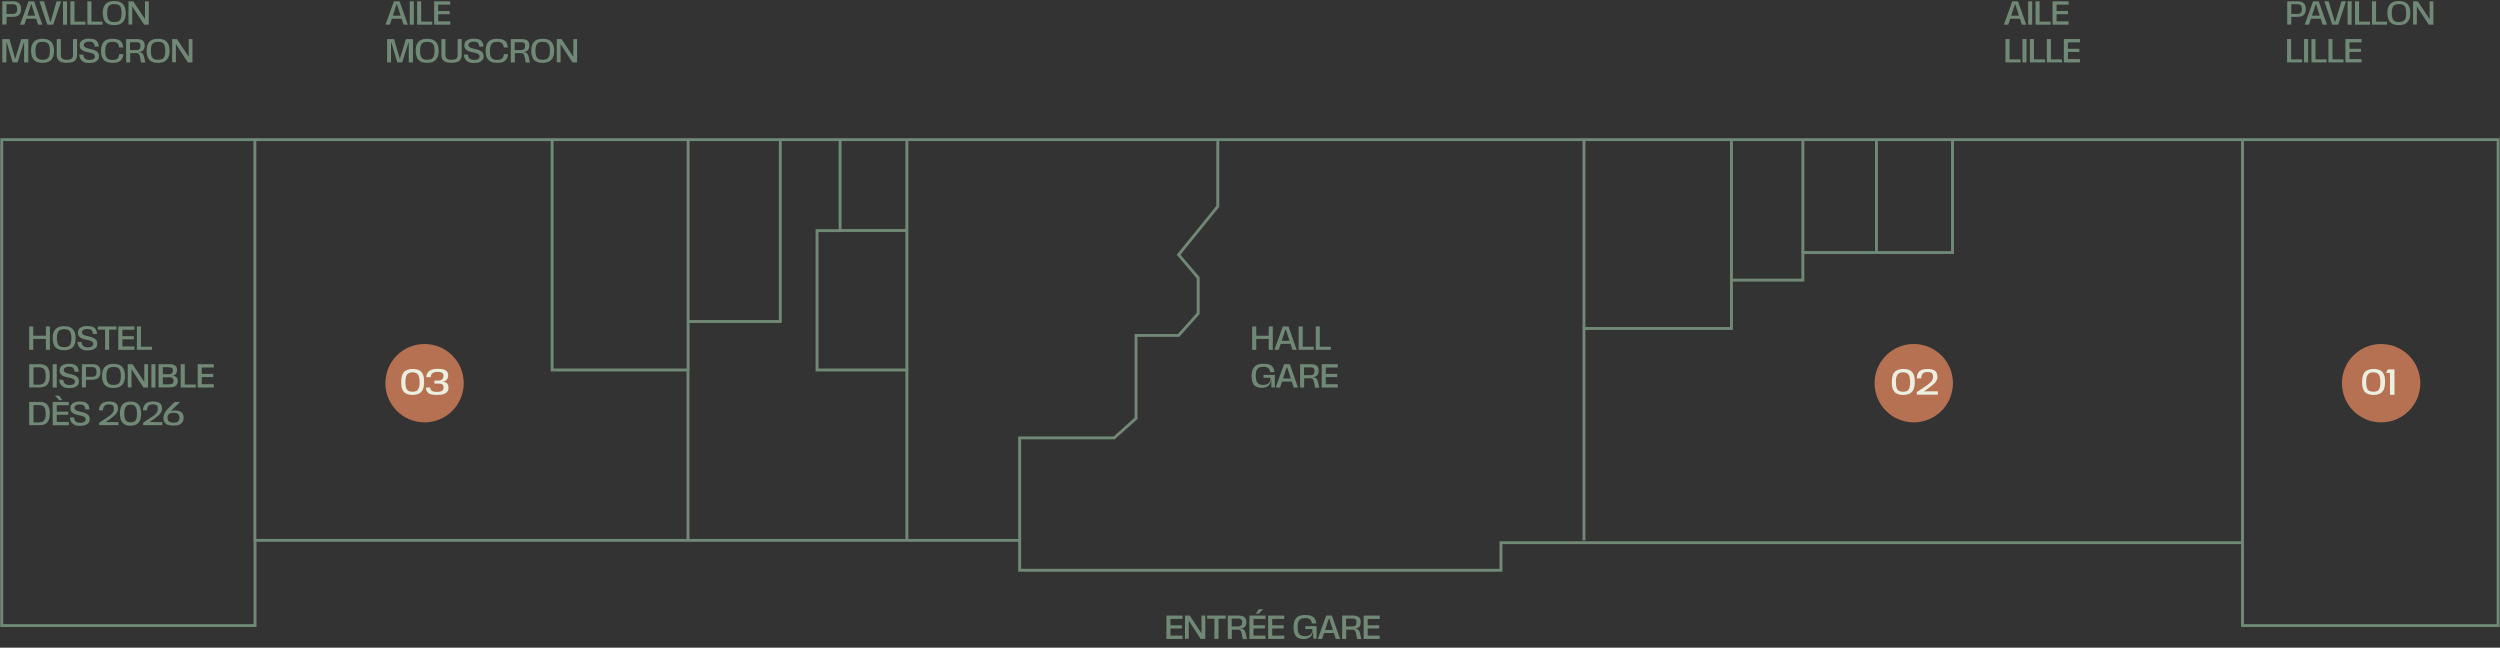 <?xml version="1.0" encoding="UTF-8"?>
<svg id="Calque_1" xmlns="http://www.w3.org/2000/svg" xmlns:xlink="http://www.w3.org/1999/xlink" version="1.1" viewBox="0 0 1722.4 446.2">
  <rect x="0" y="0" width="1722.4" height="446.2" fill="#333333" stroke="none"/>
  <!-- Generator: Adobe Illustrator 29.1.0, SVG Export Plug-In . SVG Version: 2.1.0 Build 142)  -->
  <defs>
    <style>
      .st0, .st1 {
        fill: none;
      }

      .st2 {
        isolation: isolate;
      }

      .st3 {
        clip-path: url(#clippath-1);
      }

      .st4 {
        fill: #708876;
      }

      .st5 {
        fill: #ebefdf;
      }

      .st1 {
        stroke: #708876;
        stroke-miterlimit: 10;
        stroke-width: 2px;
      }

      .st6 {
        fill: #b67152;
      }

      .st7 {
        clip-path: url(#clippath);
      }
    </style>
    <clipPath id="clippath">
      <rect class="st0" y="95" width="1722.4" height="337.2"/>
    </clipPath>
    <clipPath id="clippath-1">
      <rect class="st0" y="95" width="1722.4" height="337.2"/>
    </clipPath>
  </defs>
  <g id="Groupe_361">
    <g id="Groupe_17">
      <g id="Groupe_14">
        <g class="st7">
          <g id="Groupe_13">
            <path id="Tracé_13" class="st1" d="M1.2,96.2v334.8h174.5v-58.7h526.8v20.6h331.6v-19h510.9v57.1h176.1V96.2H1.2Z"/>
            <line id="Ligne_15" class="st1" x1="175.6" y1="96.2" x2="175.6" y2="372.3"/>
            <path id="Tracé_14" class="st1" d="M380.4,96.2v158.7h93.6v117.4"/>
            <path id="Tracé_15" class="st1" d="M1091.3,372.3v-146h101.6v-33.3h49.2v-19h103.1v-77.7"/>
            <line id="Ligne_16" class="st1" x1="1545" y1="96.2" x2="1545" y2="373.9"/>
            <line id="Ligne_17" class="st1" x1="474.1" y1="96.2" x2="474.1" y2="254.8"/>
            <path id="Tracé_16" class="st1" d="M474.1,221.5h63.5v-125.4"/>
            <path id="Tracé_17" class="st1" d="M578.8,96.2v62.7h-15.9v96h61.9v117.4"/>
            <line id="Ligne_18" class="st1" x1="624.8" y1="96.2" x2="624.8" y2="254.8"/>
          </g>
        </g>
      </g>
      <line id="Ligne_19" class="st1" x1="578.8" y1="158.8" x2="624.8" y2="158.8"/>
      <g id="Groupe_16">
        <g class="st3">
          <g id="Groupe_15">
            <path id="Tracé_18" class="st1" d="M839,96.2v46l-27,33.3,13.5,15.9v24.6l-13.5,15.1h-29.3v57.1l-15.1,13.5h-65.1v70.6"/>
            <line id="Ligne_20" class="st1" x1="1091.3" y1="96.2" x2="1091.3" y2="226.3"/>
            <line id="Ligne_21" class="st1" x1="1192.9" y1="96.2" x2="1192.9" y2="193"/>
            <line id="Ligne_22" class="st1" x1="1242.1" y1="173.9" x2="1242.1" y2="96.2"/>
            <line id="Ligne_23" class="st1" x1="1292.8" y1="173.9" x2="1292.8" y2="96.2"/>
          </g>
        </g>
      </g>
    </g>
    <g id="Groupe_25">
      <circle id="Ellipse_10" class="st6" cx="1640.5" cy="264" r="27"/>
      <g id="_01" class="st2">
        <g class="st2">
          <path class="st5" d="M1630.8,271.2c-1.2-.6-2-1.6-2.6-2.9s-.8-3-.8-5.1.3-3.8.8-5.1,1.4-2.3,2.6-2.9c1.2-.6,2.7-1,4.5-1s3.3.3,4.5.9,2,1.6,2.6,2.9c.6,1.3.8,3,.8,5.1s-.3,3.8-.8,5.1c-.6,1.3-1.4,2.3-2.6,2.9-1.2.6-2.7,1-4.5,1s-3.3-.3-4.5-1ZM1638,269.3c.7-.4,1.2-1.1,1.5-2.1.3-1,.5-2.3.5-4s-.2-3-.5-3.9c-.3-1-.9-1.7-1.6-2.1s-1.6-.7-2.8-.7-2,.2-2.8.7-1.2,1.1-1.6,2.1-.5,2.3-.5,4,.2,3,.5,3.9c.3,1,.9,1.7,1.6,2.1s1.6.6,2.8.6,2.1-.2,2.8-.6Z"/>
          <path class="st5" d="M1646.6,256.9h-2.8l1.4-2.4h4.5v17.5h-3.1v-15.1Z"/>
        </g>
      </g>
    </g>
    <g id="Groupe_26">
      <circle id="Ellipse_10-2" class="st6" cx="1318.5" cy="264" r="27"/>
      <g id="_02" class="st2">
        <g class="st2">
          <path class="st5" d="M1306.8,271.2c-1.2-.6-2-1.6-2.6-2.9s-.8-3-.8-5.1.3-3.8.8-5.1,1.4-2.3,2.6-2.9c1.2-.6,2.7-1,4.5-1s3.3.3,4.5.9,2,1.6,2.6,2.9c.6,1.3.8,3,.8,5.1s-.3,3.8-.8,5.1c-.6,1.3-1.4,2.3-2.6,2.9-1.2.6-2.7,1-4.5,1s-3.3-.3-4.5-1ZM1314,269.3c.7-.4,1.2-1.1,1.5-2.1.3-1,.5-2.3.5-4s-.2-3-.5-3.9c-.3-1-.9-1.7-1.6-2.1s-1.6-.7-2.8-.7-2,.2-2.8.7-1.2,1.1-1.6,2.1-.5,2.3-.5,4,.2,3,.5,3.9c.3,1,.9,1.7,1.6,2.1s1.6.6,2.8.6,2.1-.2,2.8-.6Z"/>
          <path class="st5" d="M1320.6,270.1l7.2-4.8c0,0,.1-.1.2-.2,1-.7,1.7-1.3,2.2-1.8s.9-1.1,1.2-1.7c.2-.6.4-1.3.4-2.2s-.1-1.4-.4-1.8-.6-.8-1.2-1c-.5-.2-1.2-.3-2.1-.3s-1.9.2-2.5.4c-.6.3-1.1.8-1.4,1.4-.3.6-.5,1.5-.6,2.6h-3c0-1.5.4-2.8.9-3.7.5-1,1.3-1.7,2.4-2.1,1.1-.5,2.5-.7,4.2-.7s4.1.4,5.1,1.3c1,.9,1.6,2.2,1.6,3.9s-.2,1.9-.6,2.7c-.4.8-.9,1.5-1.6,2.2-.7.7-1.7,1.5-2.8,2.3h0s-6.1,4.4-6.1,4.4l-.2-.7v-.7h11.6v2.3h-14.5v-1.8Z"/>
        </g>
      </g>
    </g>
    <g id="Groupe_27">
      <circle id="Ellipse_10-3" class="st6" cx="292.5" cy="264" r="27"/>
      <g id="_03" class="st2">
        <g class="st2">
          <path class="st5" d="M279.8,271.2c-1.2-.6-2-1.6-2.6-2.9-.6-1.3-.8-3-.8-5.1s.3-3.8.8-5.1c.6-1.3,1.4-2.3,2.6-2.9,1.2-.6,2.7-1,4.5-1s3.3.3,4.5.9,2,1.6,2.6,2.9c.6,1.3.8,3,.8,5.1s-.3,3.8-.8,5.1c-.6,1.3-1.4,2.3-2.6,2.9-1.2.6-2.7,1-4.5,1s-3.3-.3-4.5-1ZM287,269.3c.7-.4,1.2-1.1,1.6-2.1.3-1,.5-2.3.5-4s-.2-3-.5-3.9c-.3-1-.9-1.7-1.6-2.1s-1.6-.7-2.8-.7-2,.2-2.8.7-1.2,1.1-1.6,2.1c-.3,1-.5,2.3-.5,4s.2,3,.5,3.9c.3,1,.9,1.7,1.6,2.1s1.6.6,2.8.6,2.1-.2,2.8-.6Z"/>
          <path class="st5" d="M296.9,271.7c-1.1-.3-1.9-.9-2.5-1.7-.6-.8-.9-1.8-1-3h3c.1.8.3,1.4.6,1.8.3.4.8.7,1.4.9s1.5.3,2.5.3,2-.1,2.7-.3c.7-.2,1.2-.6,1.5-1,.3-.4.5-1,.5-1.7s-.1-1.3-.4-1.7c-.3-.4-.7-.7-1.2-.8-.5-.2-1.2-.2-1.9-.2h-2.8v-2.1h2.8c.7,0,1.3-.1,1.8-.4s.9-.6,1.2-1.1c.3-.5.4-1.1.4-1.8s-.1-1.2-.4-1.6c-.3-.4-.7-.7-1.3-.8-.6-.2-1.4-.3-2.3-.3s-1.9.1-2.6.4c-.7.2-1.2.6-1.5,1.1-.4.5-.6,1.3-.7,2.2h-3c.1-1.4.5-2.5,1.1-3.3.6-.8,1.5-1.5,2.6-1.9,1.1-.4,2.6-.6,4.3-.6s3.1.2,4.1.5,1.8.9,2.3,1.6.7,1.5.7,2.5-.3,2.2-1,2.9c-.6.7-1.6,1.2-2.9,1.4h0c.9,0,1.6.2,2.2.5.6.3,1.1.7,1.4,1.3.3.6.5,1.3.5,2.3s-.2,2-.8,2.7c-.5.7-1.3,1.3-2.5,1.7-1.2.4-2.7.6-4.7.6s-3.2-.2-4.3-.5Z"/>
        </g>
      </g>
    </g>
    <g id="PAVILLON_MOUSCRON" class="st2">
      <g class="st2">
        <path class="st4" d="M1.6.9h7.4c1.8,0,3.2.4,4.1,1.3,1,.9,1.4,2.2,1.4,4s-.2,2.2-.6,3c-.4.8-1,1.4-1.8,1.8-.8.4-1.9.6-3.2.6h-4.7v-2h4.5c.8,0,1.3-.1,1.8-.3.4-.2.8-.6,1-1.1.2-.5.3-1.1.3-2s-.2-2-.7-2.5-1.2-.8-2.2-.8h-4.4v14H1.6V.9Z"/>
        <path class="st4" d="M19.7.9h3.8l5.7,16.1h-3l-4.5-14h-.3l-4.6,14h-3L19.7.9ZM17.9,10.8h7.3l.3,2.1h-7.9l.3-2.1Z"/>
        <path class="st4" d="M27.2.9h3.1l4.3,14.1h.3L39,.9h3.1l-5.4,16.1h-4.1L27.2.9Z"/>
        <path class="st4" d="M43.4.9h2.8v16.1h-2.8V.9Z"/>
        <path class="st4" d="M48.5.9h2.8v14h7.6v2.1h-10.4V.9Z"/>
        <path class="st4" d="M60.2.9h2.8v14h7.6v2.1h-10.4V.9Z"/>
        <path class="st4" d="M74.3,16.4c-1.2-.6-2.1-1.5-2.6-2.7s-.9-2.8-.9-4.7.3-3.5.9-4.7,1.5-2.1,2.6-2.7,2.7-.9,4.4-.9,3.3.3,4.4.9,2,1.5,2.6,2.7c.6,1.2.9,2.8.9,4.7s-.3,3.5-.9,4.7c-.6,1.2-1.5,2.1-2.6,2.7s-2.6.9-4.4.9-3.3-.3-4.4-.9ZM81.7,14.6c.7-.4,1.3-1.1,1.6-2,.3-.9.5-2.1.5-3.6s-.2-2.7-.5-3.6c-.3-.9-.9-1.6-1.6-2-.7-.4-1.7-.6-2.9-.6s-2.2.2-2.9.6c-.7.4-1.3,1.1-1.6,2-.3.9-.5,2.1-.5,3.6s.2,2.7.5,3.6c.3.9.9,1.6,1.6,2,.7.4,1.7.6,2.9.6s2.2-.2,2.9-.6Z"/>
        <path class="st4" d="M88.6.9h3.2l9,13.6-.9.2V.9h2.6v16.1h-3.2l-9-13.8.8-.2v13.9h-2.6V.9Z"/>
      </g>
      <g class="st2">
        <path class="st4" d="M1.6,26.9h4.9l4.1,14.2h-.3l4.4-14.2h4.8v16.1h-2.9v-13.7h-.2l-4.3,13.7h-3.4l-4.1-13.8h-.2v13.8H1.6v-16.1Z"/>
        <path class="st4" d="M24.9,42.4c-1.2-.6-2.1-1.5-2.6-2.7s-.9-2.8-.9-4.7.3-3.5.9-4.7,1.5-2.1,2.6-2.7,2.7-.9,4.4-.9,3.3.3,4.4.9,2,1.5,2.6,2.7c.6,1.2.9,2.8.9,4.7s-.3,3.5-.9,4.7c-.6,1.2-1.5,2.1-2.6,2.7s-2.6.9-4.4.9-3.3-.3-4.4-.9ZM32.3,40.6c.7-.4,1.3-1.1,1.6-2,.3-.9.5-2.1.5-3.6s-.2-2.7-.5-3.6c-.3-.9-.9-1.6-1.6-2-.7-.4-1.7-.6-2.9-.6s-2.2.2-2.9.6c-.7.4-1.3,1.1-1.6,2-.3.9-.5,2.1-.5,3.6s.2,2.7.5,3.6c.3.9.9,1.6,1.6,2,.7.4,1.7.6,2.9.6s2.2-.2,2.9-.6Z"/>
        <path class="st4" d="M42.4,42.8c-1-.3-1.8-.9-2.4-1.7-.6-.8-.9-1.9-.9-3.2v-11h2.8v11c0,1.2.3,2,1,2.5.7.5,1.7.8,3.2.8s2.5-.3,3.2-.8c.7-.5,1-1.4,1-2.5v-11h2.8v11c0,1.3-.3,2.4-.9,3.2-.6.8-1.4,1.4-2.4,1.7-1,.3-2.3.5-3.7.5s-2.6-.2-3.7-.5Z"/>
        <path class="st4" d="M57.9,42.7c-1-.4-1.7-.9-2.3-1.8-.6-.8-.9-1.9-1.1-3.3h2.9c0,.9.3,1.6.6,2.1.3.5.8.9,1.4,1.2.6.2,1.3.4,2.2.4,1.2,0,2.2-.2,2.8-.6.6-.4,1-1,1-1.8s-.2-1-.6-1.4c-.4-.4-.9-.6-1.4-.8-.6-.2-1.4-.4-2.3-.6-1.3-.2-2.4-.5-3.2-.8-.8-.3-1.5-.7-2.1-1.4-.6-.6-.9-1.5-.9-2.7s.2-1.7.7-2.4,1.1-1.2,2.1-1.6c1-.4,2.2-.6,3.7-.6s2.6.2,3.5.5c.9.3,1.7.9,2.2,1.7.6.8.9,1.9.9,3.3h-2.8c0-.9-.3-1.6-.5-2-.3-.5-.7-.9-1.2-1.1-.5-.2-1.2-.3-2.1-.3s-1.5,0-2.1.3c-.5.2-.9.4-1.2.8s-.4.7-.4,1.2.2,1,.6,1.3c.4.3.8.6,1.4.8.6.2,1.3.4,2.3.6,1.3.3,2.4.6,3.2.9.8.3,1.5.8,2.1,1.4.6.7.9,1.6.9,2.8s-.2,1.8-.7,2.4-1.2,1.2-2.1,1.6c-1,.4-2.3.6-3.9.6s-2.7-.2-3.6-.5Z"/>
        <path class="st4" d="M73.1,42.4c-1.2-.5-2-1.4-2.6-2.6-.6-1.2-.9-2.8-.9-4.7s.3-3.6.9-4.8c.6-1.2,1.4-2.2,2.6-2.7,1.1-.6,2.6-.9,4.3-.9s3.1.2,4.2.7,1.9,1.1,2.4,2c.5.9.8,2,.9,3.3h-2.9c0-1.4-.5-2.4-1.2-3-.8-.6-1.9-.9-3.4-.9s-2,.2-2.7.6c-.7.4-1.3,1-1.6,2-.4.9-.6,2.2-.6,3.8s.2,2.8.5,3.6c.4.9.9,1.5,1.6,1.9.7.4,1.6.6,2.8.6s1.9-.1,2.6-.4,1.2-.7,1.5-1.3c.4-.6.6-1.3.6-2.3h2.9c-.1,1.5-.5,2.6-1.1,3.5-.6.9-1.4,1.5-2.4,1.9-1,.4-2.4.6-3.9.6s-3.3-.3-4.5-.8Z"/>
        <path class="st4" d="M86.8,26.9h7.7c1.1,0,2.1.2,2.9.5.8.3,1.3.8,1.7,1.4.4.6.6,1.5.6,2.5s-.2,1.9-.5,2.6c-.4.7-.9,1.2-1.6,1.5-.7.3-1.7.5-2.8.5h0c1,0,1.7,0,2.3.3.6.2,1,.5,1.4,1,.3.5.6,1.2.8,2.2l.8,3.7h-2.9l-.7-3.7c-.1-.7-.3-1.2-.5-1.6-.2-.4-.5-.7-.8-.9-.3-.2-.7-.3-1.2-.3h-4.3v6.4h-2.8v-16.1ZM96.1,33.9c.5-.5.7-1.2.7-2.3s-.1-1.1-.3-1.5c-.2-.4-.5-.6-.9-.8-.4-.2-.9-.2-1.5-.2h-4.5v5.4h4.2c1.1,0,1.8-.2,2.3-.7Z"/>
        <path class="st4" d="M104.5,42.4c-1.2-.6-2.1-1.5-2.6-2.7s-.9-2.8-.9-4.7.3-3.5.9-4.7,1.5-2.1,2.6-2.7,2.7-.9,4.4-.9,3.3.3,4.4.9,2,1.5,2.6,2.7c.6,1.2.9,2.8.9,4.7s-.3,3.5-.9,4.7c-.6,1.2-1.5,2.1-2.6,2.7s-2.6.9-4.4.9-3.3-.3-4.4-.9ZM111.8,40.6c.7-.4,1.3-1.1,1.6-2,.3-.9.5-2.1.5-3.6s-.2-2.7-.5-3.6c-.3-.9-.9-1.6-1.6-2-.7-.4-1.7-.6-2.9-.6s-2.2.2-2.9.6c-.7.4-1.3,1.1-1.6,2-.3.9-.5,2.1-.5,3.6s.2,2.7.5,3.6c.3.9.9,1.6,1.6,2,.7.4,1.7.6,2.9.6s2.2-.2,2.9-.6Z"/>
        <path class="st4" d="M118.7,26.9h3.2l9,13.6-.9.2v-13.8h2.6v16.1h-3.2l-9-13.8.8-.2v13.9h-2.6v-16.1Z"/>
      </g>
    </g>
    <g id="AILE_MOUSCRON" class="st2">
      <g class="st2">
        <path class="st4" d="M271.5.9h3.8l5.7,16.1h-3l-4.5-14h-.3l-4.6,14h-3l5.8-16.1ZM269.8,10.8h7.3l.3,2.1h-7.9l.3-2.1Z"/>
        <path class="st4" d="M282.3.9h2.8v16.1h-2.8V.9Z"/>
        <path class="st4" d="M287.4.9h2.8v14h7.6v2.1h-10.4V.9Z"/>
        <path class="st4" d="M299.1.9h11.1v2.3h-8.3v4.4h7.9v2.2h-7.9v4.9h8.3v2.3h-11.1V.9Z"/>
      </g>
      <g class="st2">
        <path class="st4" d="M266.6,26.9h4.9l4.1,14.2h-.3l4.4-14.2h4.8v16.1h-2.9v-13.7h-.2l-4.3,13.7h-3.4l-4.1-13.8h-.2v13.8h-2.7v-16.1Z"/>
        <path class="st4" d="M289.9,42.4c-1.2-.6-2.1-1.5-2.6-2.7s-.9-2.8-.9-4.7.3-3.5.9-4.7,1.5-2.1,2.6-2.7,2.7-.9,4.4-.9,3.3.3,4.4.9,2,1.5,2.6,2.7c.6,1.2.9,2.8.9,4.7s-.3,3.5-.9,4.7c-.6,1.2-1.5,2.1-2.6,2.7s-2.6.9-4.4.9-3.3-.3-4.4-.9ZM297.3,40.6c.7-.4,1.3-1.1,1.6-2,.3-.9.5-2.1.5-3.6s-.2-2.7-.5-3.6c-.3-.9-.9-1.6-1.6-2-.7-.4-1.7-.6-2.9-.6s-2.2.2-2.9.6c-.7.4-1.3,1.1-1.6,2-.3.9-.5,2.1-.5,3.6s.2,2.7.5,3.6c.3.9.9,1.6,1.6,2,.7.4,1.7.6,2.9.6s2.2-.2,2.9-.6Z"/>
        <path class="st4" d="M307.4,42.8c-1-.3-1.8-.9-2.4-1.7-.6-.8-.9-1.9-.9-3.2v-11h2.8v11c0,1.2.3,2,1,2.5.7.5,1.7.8,3.2.8s2.5-.3,3.2-.8c.7-.5,1-1.4,1-2.5v-11h2.8v11c0,1.3-.3,2.4-.9,3.2-.6.8-1.4,1.4-2.4,1.7-1,.3-2.3.5-3.7.5s-2.6-.2-3.7-.5Z"/>
        <path class="st4" d="M322.9,42.7c-1-.4-1.7-.9-2.3-1.8-.6-.8-.9-1.9-1.1-3.3h2.9c0,.9.3,1.6.6,2.1.3.5.8.9,1.4,1.2.6.2,1.3.4,2.2.4,1.2,0,2.2-.2,2.8-.6.6-.4,1-1,1-1.8s-.2-1-.6-1.4c-.4-.4-.9-.6-1.4-.8-.6-.2-1.4-.4-2.3-.6-1.3-.2-2.4-.5-3.2-.8-.8-.3-1.5-.7-2.1-1.4-.6-.6-.9-1.5-.9-2.7s.2-1.7.7-2.4,1.1-1.2,2.1-1.6c1-.4,2.2-.6,3.7-.6s2.6.2,3.5.5c.9.3,1.7.9,2.2,1.7.6.8.9,1.9.9,3.3h-2.8c0-.9-.3-1.6-.5-2-.3-.5-.7-.9-1.2-1.1-.5-.2-1.2-.3-2.1-.3s-1.5,0-2.1.3c-.5.2-.9.4-1.2.8s-.4.7-.4,1.2.2,1,.6,1.3c.4.3.8.6,1.4.8.6.2,1.3.4,2.3.6,1.3.3,2.4.6,3.2.9.8.3,1.5.8,2.1,1.4.6.7.9,1.6.9,2.8s-.2,1.8-.7,2.4-1.2,1.2-2.1,1.6c-1,.4-2.3.6-3.9.6s-2.7-.2-3.6-.5Z"/>
        <path class="st4" d="M338.1,42.4c-1.2-.5-2-1.4-2.6-2.6-.6-1.2-.9-2.8-.9-4.7s.3-3.6.9-4.8c.6-1.2,1.4-2.2,2.6-2.7,1.1-.6,2.6-.9,4.3-.9s3.1.2,4.2.7,1.9,1.1,2.4,2c.5.9.8,2,.9,3.3h-2.9c0-1.4-.5-2.4-1.2-3-.8-.6-1.9-.9-3.4-.9s-2,.2-2.7.6c-.7.4-1.3,1-1.6,2-.4.9-.6,2.2-.6,3.8s.2,2.8.5,3.6c.4.9.9,1.5,1.6,1.9.7.4,1.6.6,2.8.6s1.9-.1,2.6-.4,1.2-.7,1.5-1.3c.4-.6.6-1.3.6-2.3h2.9c-.1,1.5-.5,2.6-1.1,3.5-.6.9-1.4,1.5-2.4,1.9-1,.4-2.4.6-3.9.6s-3.3-.3-4.5-.8Z"/>
        <path class="st4" d="M351.8,26.9h7.7c1.1,0,2.1.2,2.9.5.8.3,1.3.8,1.7,1.4.4.6.6,1.5.6,2.5s-.2,1.9-.5,2.6c-.4.7-.9,1.2-1.6,1.5-.7.3-1.7.5-2.8.5h0c1,0,1.7,0,2.3.3.6.2,1,.5,1.4,1,.3.5.6,1.2.8,2.2l.8,3.7h-2.9l-.7-3.7c-.1-.7-.3-1.2-.5-1.6-.2-.4-.5-.7-.8-.9-.3-.2-.7-.3-1.2-.3h-4.3v6.4h-2.8v-16.1ZM361.1,33.9c.5-.5.7-1.2.7-2.3s-.1-1.1-.3-1.5c-.2-.4-.5-.6-.9-.8-.4-.2-.9-.2-1.5-.2h-4.5v5.4h4.2c1.1,0,1.8-.2,2.3-.7Z"/>
        <path class="st4" d="M369.5,42.4c-1.2-.6-2.1-1.5-2.6-2.7s-.9-2.8-.9-4.7.3-3.5.9-4.7,1.5-2.1,2.6-2.7,2.7-.9,4.4-.9,3.3.3,4.4.9,2,1.5,2.6,2.7c.6,1.2.9,2.8.9,4.7s-.3,3.5-.9,4.7c-.6,1.2-1.5,2.1-2.6,2.7s-2.6.9-4.4.9-3.3-.3-4.4-.9ZM376.8,40.6c.7-.4,1.3-1.1,1.6-2,.3-.9.5-2.1.5-3.6s-.2-2.7-.5-3.6c-.3-.9-.9-1.6-1.6-2-.7-.4-1.7-.6-2.9-.6s-2.2.2-2.9.6c-.7.4-1.3,1.1-1.6,2-.3.9-.5,2.1-.5,3.6s.2,2.7.5,3.6c.3.9.9,1.6,1.6,2,.7.4,1.7.6,2.9.6s2.2-.2,2.9-.6Z"/>
        <path class="st4" d="M383.7,26.9h3.2l9,13.6-.9.2v-13.8h2.6v16.1h-3.2l-9-13.8.8-.2v13.9h-2.6v-16.1Z"/>
      </g>
    </g>
    <g id="AILE_LILLE" class="st2">
      <g class="st2">
        <path class="st4" d="M1386.5.9h3.8l5.7,16.1h-3l-4.5-14h-.3l-4.6,14h-3l5.8-16.1ZM1384.8,10.8h7.3l.3,2.1h-7.9l.3-2.1Z"/>
        <path class="st4" d="M1397.3.9h2.8v16.1h-2.8V.9Z"/>
        <path class="st4" d="M1402.4.9h2.8v14h7.6v2.1h-10.4V.9Z"/>
        <path class="st4" d="M1414.1.9h11.1v2.3h-8.3v4.4h7.9v2.2h-7.9v4.9h8.3v2.3h-11.1V.9Z"/>
      </g>
      <g class="st2">
        <path class="st4" d="M1381.7,26.9h2.8v14h7.6v2.1h-10.4v-16.1Z"/>
        <path class="st4" d="M1393.4,26.9h2.8v16.1h-2.8v-16.1Z"/>
        <path class="st4" d="M1398.5,26.9h2.8v14h7.6v2.1h-10.4v-16.1Z"/>
        <path class="st4" d="M1410.2,26.9h2.8v14h7.6v2.1h-10.4v-16.1Z"/>
        <path class="st4" d="M1421.9,26.9h11.1v2.3h-8.3v4.4h7.9v2.2h-7.9v4.9h8.3v2.3h-11.1v-16.1Z"/>
      </g>
    </g>
    <g id="HALL_GARE" class="st2">
      <g class="st2">
        <path class="st4" d="M862.7,224.9h2.8v16.1h-2.8v-16.1ZM865,231.3h9.5v2.2h-9.5v-2.2ZM874.1,224.9h2.8v16.1h-2.8v-16.1Z"/>
        <path class="st4" d="M883.9,224.9h3.8l5.7,16.1h-3l-4.5-14h-.3l-4.6,14h-3l5.8-16.1ZM882.2,234.8h7.3l.3,2.1h-7.9l.3-2.1Z"/>
        <path class="st4" d="M894.7,224.9h2.8v14h7.6v2.1h-10.4v-16.1Z"/>
        <path class="st4" d="M906.5,224.9h2.8v14h7.6v2.1h-10.4v-16.1Z"/>
      </g>
      <g class="st2">
        <path class="st4" d="M865.4,266.4c-1-.6-1.8-1.5-2.3-2.7-.5-1.2-.8-2.7-.8-4.6s.3-3.5.9-4.8c.6-1.2,1.4-2.2,2.6-2.8,1.2-.6,2.7-.9,4.6-.9s3.2.2,4.2.6c1.1.4,1.9,1.1,2.4,1.9.5.8.9,1.9,1.1,3.3h-3.1c0-.9-.3-1.6-.6-2.1-.3-.5-.8-1-1.5-1.2-.6-.3-1.5-.4-2.5-.4s-2.3.2-3,.6c-.8.4-1.3,1.1-1.7,2-.4.9-.5,2.1-.5,3.6s.2,2.8.5,3.7c.4.9.9,1.6,1.7,2s1.7.6,2.9.6,2-.2,2.7-.5c.7-.3,1.3-.8,1.7-1.4.4-.6.6-1.4.6-2.3v-1.8l.8,1.1h-5.6v-2h7.8v8.6h-2.3l-.2-5.7h0c-.1,1.3-.4,2.4-.9,3.3-.5.9-1.2,1.5-2.2,2-.9.4-2.1.7-3.4.7s-2.8-.3-3.9-.9Z"/>
        <path class="st4" d="M884.8,250.9h3.8l5.7,16.1h-3l-4.5-14h-.3l-4.6,14h-3l5.8-16.1ZM883.1,260.8h7.3l.3,2.1h-7.9l.3-2.1Z"/>
        <path class="st4" d="M895.6,250.9h7.7c1.2,0,2.1.2,2.9.5.8.3,1.3.8,1.7,1.4.4.6.6,1.5.6,2.5s-.2,1.9-.5,2.6c-.4.7-.9,1.2-1.6,1.5-.7.3-1.7.5-2.8.5h0c1,0,1.7,0,2.3.3.6.2,1,.5,1.4,1,.3.5.6,1.2.8,2.2l.8,3.7h-2.9l-.7-3.7c-.1-.7-.3-1.2-.5-1.6-.2-.4-.5-.7-.8-.9-.3-.2-.7-.3-1.2-.3h-4.3v6.4h-2.8v-16.1ZM904.9,257.9c.5-.5.7-1.2.7-2.3s-.1-1.1-.3-1.5c-.2-.4-.5-.6-.9-.8-.4-.2-.9-.2-1.5-.2h-4.5v5.4h4.2c1.1,0,1.8-.2,2.3-.7Z"/>
        <path class="st4" d="M910.6,250.9h11.1v2.3h-8.3v4.4h7.9v2.2h-7.9v4.9h8.3v2.3h-11.1v-16.1Z"/>
      </g>
    </g>
    <g id="hostel_disponible_dès_2026" class="st2">
      <g class="st2">
        <path class="st4" d="M20.1,224.9h2.8v16.1h-2.8v-16.1ZM22.5,231.3h9.5v2.2h-9.5v-2.2ZM31.6,224.9h2.8v16.1h-2.8v-16.1Z"/>
        <path class="st4" d="M39.8,240.4c-1.2-.6-2.1-1.5-2.6-2.7s-.9-2.8-.9-4.7.3-3.5.9-4.7,1.5-2.1,2.6-2.7c1.2-.6,2.7-.9,4.4-.9s3.3.3,4.4.9c1.2.6,2,1.5,2.6,2.7.6,1.2.9,2.8.9,4.7s-.3,3.5-.9,4.7c-.6,1.2-1.5,2.1-2.6,2.7-1.2.6-2.6.9-4.4.9s-3.3-.3-4.4-.9ZM47.1,238.6c.7-.4,1.3-1.1,1.6-2,.3-.9.5-2.1.5-3.6s-.2-2.7-.5-3.6c-.3-.9-.9-1.6-1.6-2-.7-.4-1.7-.6-2.9-.6s-2.2.2-2.9.6c-.7.4-1.3,1.1-1.6,2-.3.9-.5,2.1-.5,3.6s.2,2.7.5,3.6c.3.9.9,1.6,1.6,2,.7.4,1.7.6,2.9.6s2.2-.2,2.9-.6Z"/>
        <path class="st4" d="M56.7,240.7c-1-.4-1.7-.9-2.3-1.8-.6-.8-.9-1.9-1.1-3.3h2.9c0,.9.3,1.6.6,2.1.3.5.8.9,1.4,1.2.6.2,1.3.4,2.2.4,1.2,0,2.2-.2,2.8-.6.6-.4,1-1,1-1.8s-.2-1-.6-1.4c-.4-.4-.9-.6-1.4-.8-.6-.2-1.4-.4-2.3-.6-1.3-.2-2.4-.5-3.2-.8s-1.5-.7-2.1-1.4c-.6-.6-.9-1.5-.9-2.7s.2-1.7.7-2.4c.4-.7,1.1-1.2,2.1-1.6,1-.4,2.2-.6,3.7-.6s2.6.2,3.5.5c.9.3,1.7.9,2.2,1.7.6.8.9,1.9.9,3.3h-2.8c0-.9-.3-1.6-.5-2-.3-.5-.7-.9-1.2-1.1-.5-.2-1.2-.3-2.1-.3s-1.5,0-2.1.3c-.5.2-.9.4-1.2.8s-.4.7-.4,1.2.2,1,.6,1.3.8.6,1.4.8c.6.2,1.3.4,2.3.6,1.3.3,2.4.6,3.2.9.8.3,1.5.8,2.1,1.4s.9,1.6.9,2.8-.2,1.8-.7,2.4c-.4.7-1.2,1.2-2.1,1.6-1,.4-2.3.6-3.9.6s-2.7-.2-3.6-.5Z"/>
        <path class="st4" d="M72.4,227.1h-5v-2.2h12.8v2.2h-5v13.9h-2.8v-13.9Z"/>
        <path class="st4" d="M81.5,224.9h11.1v2.3h-8.3v4.4h7.9v2.2h-7.9v4.9h8.3v2.3h-11.1v-16.1Z"/>
        <path class="st4" d="M94.3,224.9h2.8v14h7.6v2.1h-10.4v-16.1Z"/>
      </g>
      <g class="st2">
        <path class="st4" d="M20.1,250.9h7c1.7,0,3,.3,4.1.8,1.1.6,1.8,1.4,2.3,2.6.5,1.2.8,2.7.8,4.6s-.3,3.4-.8,4.6-1.3,2.1-2.3,2.6c-1.1.6-2.4.8-4.1.8h-7v-16.1ZM22.2,265h4.6c1.1,0,2-.2,2.6-.5.7-.4,1.2-1,1.6-1.9.4-.9.5-2.1.5-3.6s-.2-2.7-.5-3.6c-.4-.9-.9-1.5-1.6-1.8-.7-.4-1.6-.5-2.6-.5h-4.6l.9-.8v13.6l-.8-.8Z"/>
        <path class="st4" d="M36.3,250.9h2.8v16.1h-2.8v-16.1Z"/>
        <path class="st4" d="M44.1,266.7c-1-.4-1.7-.9-2.3-1.8-.6-.8-.9-1.9-1.1-3.3h2.9c0,.9.3,1.6.6,2.1.3.5.8.9,1.4,1.2.6.2,1.3.4,2.2.4,1.2,0,2.2-.2,2.8-.6.6-.4,1-1,1-1.8s-.2-1-.6-1.4c-.4-.4-.9-.6-1.4-.8-.6-.2-1.4-.4-2.3-.6-1.3-.2-2.4-.5-3.2-.8s-1.5-.7-2.1-1.4c-.6-.6-.9-1.5-.9-2.7s.2-1.7.7-2.4c.4-.7,1.1-1.2,2.1-1.6,1-.4,2.2-.6,3.7-.6s2.6.2,3.5.5c.9.3,1.7.9,2.2,1.7.6.8.9,1.9.9,3.3h-2.8c0-.9-.3-1.6-.5-2-.3-.5-.7-.9-1.2-1.1-.5-.2-1.2-.3-2.1-.3s-1.5,0-2.1.3c-.5.2-.9.4-1.2.8s-.4.7-.4,1.2.2,1,.6,1.3.8.6,1.4.8c.6.2,1.3.4,2.3.6,1.3.3,2.4.6,3.2.9.8.3,1.5.8,2.1,1.4s.9,1.6.9,2.8-.2,1.8-.7,2.4c-.4.7-1.2,1.2-2.1,1.6-1,.4-2.3.6-3.9.6s-2.7-.2-3.6-.5Z"/>
        <path class="st4" d="M56.3,250.9h7.4c1.8,0,3.2.4,4.1,1.3,1,.9,1.4,2.2,1.4,4s-.2,2.2-.6,3c-.4.8-1,1.4-1.8,1.8-.8.4-1.9.6-3.2.6h-4.7v-2h4.5c.8,0,1.3-.1,1.8-.3.4-.2.8-.6,1-1.1.2-.5.3-1.1.3-2s-.2-2-.7-2.5-1.2-.8-2.2-.8h-4.4v14h-2.8v-16.1Z"/>
        <path class="st4" d="M73.8,266.4c-1.2-.6-2.1-1.5-2.6-2.7s-.9-2.8-.9-4.7.3-3.5.9-4.7,1.5-2.1,2.6-2.7c1.2-.6,2.7-.9,4.4-.9s3.3.3,4.4.9c1.2.6,2,1.5,2.6,2.7.6,1.2.9,2.8.9,4.7s-.3,3.5-.9,4.7c-.6,1.2-1.5,2.1-2.6,2.7-1.2.6-2.6.9-4.4.9s-3.3-.3-4.4-.9ZM81.2,264.6c.7-.4,1.3-1.1,1.6-2,.3-.9.5-2.1.5-3.6s-.2-2.7-.5-3.6c-.3-.9-.9-1.6-1.6-2-.7-.4-1.7-.6-2.9-.6s-2.2.2-2.9.6c-.7.4-1.3,1.1-1.6,2-.3.9-.5,2.1-.5,3.6s.2,2.7.5,3.6c.3.9.9,1.6,1.6,2,.7.4,1.7.6,2.9.6s2.2-.2,2.9-.6Z"/>
        <path class="st4" d="M88.1,250.9h3.2l9,13.6-.9.2v-13.8h2.6v16.1h-3.2l-9-13.8.8-.2v13.9h-2.6v-16.1Z"/>
        <path class="st4" d="M104.3,250.9h2.8v16.1h-2.8v-16.1Z"/>
        <path class="st4" d="M109.3,250.9h7.6c1.1,0,2,.1,2.7.4.8.3,1.3.7,1.8,1.3.4.6.6,1.4.6,2.3s-.3,2.3-1,2.9c-.7.7-1.6,1.1-2.7,1.1h0c.9,0,1.6,0,2.2.3.6.3,1.1.7,1.5,1.2s.5,1.3.5,2.1-.2,1.8-.6,2.4c-.4.7-1.1,1.1-1.9,1.5s-1.8.5-3.1.5h-7.7v-16.1ZM111.4,264.8h5.1c1.1,0,1.9-.2,2.4-.6.5-.4.7-1,.7-1.9s-.3-1.4-.8-1.8c-.5-.4-1.3-.6-2.3-.6h-5v-2.1h4.8c.9,0,1.6-.2,2.1-.6.5-.4.7-1.1.7-2s-.2-1.4-.7-1.7-1.2-.5-2.1-.5h-4.9l.8-1v13.8l-.8-1.1Z"/>
        <path class="st4" d="M124.5,250.9h2.8v14h7.6v2.1h-10.4v-16.1Z"/>
        <path class="st4" d="M136.2,250.9h11.1v2.3h-8.3v4.4h7.9v2.2h-7.9v4.9h8.3v2.3h-11.1v-16.1Z"/>
      </g>
      <g class="st2">
        <path class="st4" d="M20.1,276.9h7c1.7,0,3,.3,4.1.8,1.1.6,1.8,1.4,2.3,2.6.5,1.2.8,2.7.8,4.6s-.3,3.4-.8,4.6-1.3,2.1-2.3,2.6c-1.1.6-2.4.8-4.1.8h-7v-16.1ZM22.2,291h4.6c1.1,0,2-.2,2.6-.5.7-.4,1.2-1,1.6-1.9.4-.9.5-2.1.5-3.6s-.2-2.7-.5-3.6c-.4-.9-.9-1.5-1.6-1.8-.7-.4-1.6-.5-2.6-.5h-4.6l.9-.8v13.6l-.8-.8Z"/>
        <path class="st4" d="M36.3,276.9h11.1v2.3h-8.3v4.4h7.9v2.2h-7.9v4.9h8.3v2.3h-11.1v-16.1ZM37.9,272.6h2.9l2.2,3.1h-2.2l-3-3.1Z"/>
        <path class="st4" d="M51.5,292.7c-1-.4-1.7-.9-2.3-1.8-.6-.8-.9-1.9-1.1-3.3h2.9c0,.9.3,1.6.6,2.1.3.5.8.9,1.4,1.2.6.2,1.3.4,2.2.4,1.2,0,2.2-.2,2.8-.6.6-.4,1-1,1-1.8s-.2-1-.6-1.4c-.4-.4-.9-.6-1.4-.8-.6-.2-1.4-.4-2.3-.6-1.3-.2-2.4-.5-3.2-.8s-1.5-.7-2.1-1.4c-.6-.6-.9-1.5-.9-2.7s.2-1.7.7-2.4c.4-.7,1.1-1.2,2.1-1.6,1-.4,2.2-.6,3.7-.6s2.6.2,3.5.5c.9.3,1.7.9,2.2,1.7.6.8.9,1.9.9,3.3h-2.8c0-.9-.3-1.6-.5-2-.3-.5-.7-.9-1.2-1.1-.5-.2-1.2-.3-2.1-.3s-1.5,0-2.1.3c-.5.2-.9.4-1.2.8s-.4.7-.4,1.2.2,1,.6,1.3.8.6,1.4.8c.6.2,1.3.4,2.3.6,1.3.3,2.4.6,3.2.9.8.3,1.5.8,2.1,1.4s.9,1.6.9,2.8-.2,1.8-.7,2.4c-.4.7-1.2,1.2-2.1,1.6-1,.4-2.3.6-3.9.6s-2.7-.2-3.6-.5Z"/>
        <path class="st4" d="M68.2,291.3l6.6-4.4c0,0,.1,0,.2-.1.9-.6,1.6-1.2,2-1.7.5-.5.8-1,1.1-1.6.2-.6.3-1.2.3-2s-.1-1.3-.3-1.7c-.2-.4-.6-.7-1.1-.9s-1.1-.3-1.9-.3-1.7.1-2.3.4c-.6.3-1,.7-1.3,1.3-.3.6-.5,1.4-.5,2.4h-2.8c0-1.4.4-2.6.9-3.4.5-.9,1.2-1.5,2.2-2,1-.4,2.3-.7,3.9-.7s3.8.4,4.7,1.2c1,.8,1.4,2,1.4,3.6s-.2,1.7-.5,2.4c-.4.7-.9,1.4-1.5,2.1-.7.6-1.5,1.3-2.6,2.1h0s-5.6,4-5.6,4l-.2-.6v-.6h10.7v2.1h-13.3v-1.7Z"/>
        <path class="st4" d="M85.8,292.3c-1.1-.6-1.9-1.5-2.4-2.7s-.8-2.8-.8-4.6.3-3.5.8-4.7,1.3-2.1,2.4-2.7c1.1-.6,2.5-.9,4.1-.9s3.1.3,4.1.9c1.1.6,1.9,1.5,2.4,2.7.5,1.2.8,2.8.8,4.7s-.3,3.5-.8,4.7c-.5,1.2-1.3,2.1-2.4,2.7-1.1.6-2.4.9-4.1.9s-3.1-.3-4.1-.9ZM92.5,290.5c.6-.4,1.1-1,1.4-1.9s.5-2.1.5-3.6-.2-2.7-.5-3.6c-.3-.9-.8-1.6-1.4-2s-1.5-.6-2.5-.6-1.9.2-2.5.6-1.1,1-1.4,1.9c-.3.9-.5,2.1-.5,3.6s.2,2.7.5,3.6c.3.9.8,1.5,1.4,1.9s1.5.6,2.5.6,1.9-.2,2.6-.6Z"/>
        <path class="st4" d="M98.5,291.3l6.6-4.4c0,0,.1,0,.2-.1.9-.6,1.6-1.2,2-1.7.5-.5.8-1,1.1-1.6.2-.6.3-1.2.3-2s-.1-1.3-.3-1.7c-.2-.4-.6-.7-1.1-.9s-1.1-.3-1.9-.3-1.7.1-2.3.4c-.6.3-1,.7-1.3,1.3-.3.6-.5,1.4-.5,2.4h-2.8c0-1.4.4-2.6.9-3.4.5-.9,1.2-1.5,2.2-2,1-.4,2.3-.7,3.9-.7s3.8.4,4.7,1.2c1,.8,1.4,2,1.4,3.6s-.2,1.7-.5,2.4c-.4.7-.9,1.4-1.5,2.1-.7.6-1.5,1.3-2.6,2.1h0s-5.6,4-5.6,4l-.2-.6v-.6h10.7v2.1h-13.3v-1.7Z"/>
        <path class="st4" d="M115.5,292.7c-1-.4-1.7-1-2.2-1.8-.5-.8-.7-1.8-.7-3s.1-1.5.4-2.2c.2-.7.6-1.4,1.2-2.3.6-.8,1.4-1.8,2.5-2.9l3.6-3.6h3.8c-.2.2-.4.4-.6.6-2.1,2.1-3.7,3.7-4.9,4.8-1.2,1.1-2.1,2.2-2.7,3.1h-.7c.6-1,1.3-1.6,2.1-2s1.9-.6,3.2-.6,2.5.2,3.3.5c.9.4,1.5.9,2,1.6.4.7.7,1.6.7,2.8s-.2,2.2-.7,3c-.5.8-1.2,1.4-2.3,1.9-1.1.4-2.4.6-4,.6s-2.9-.2-3.9-.6ZM121.9,290.9c.6-.3,1-.7,1.3-1.2s.4-1.2.4-1.9-.1-1.4-.4-1.9-.7-.8-1.2-1.1c-.6-.2-1.3-.4-2.3-.4s-1.8.1-2.4.3c-.6.2-1.1.6-1.4,1.1-.3.5-.5,1.2-.5,2s.1,1.4.4,1.9c.3.5.8.9,1.4,1.1.6.3,1.4.4,2.3.4s1.8-.1,2.4-.4Z"/>
      </g>
    </g>
    <g id="ENTRÉE_GARE" class="st2">
      <g class="st2">
        <path class="st4" d="M803.6,424.1h11.1v2.3h-8.3v4.4h7.9v2.2h-7.9v4.9h8.3v2.3h-11.1v-16.1Z"/>
        <path class="st4" d="M816.5,424.1h3.2l9,13.6-.9.2v-13.8h2.6v16.1h-3.2l-9-13.8.8-.2v13.9h-2.6v-16.1Z"/>
        <path class="st4" d="M836.7,426.3h-5v-2.2h12.8v2.2h-5v13.9h-2.8v-13.9Z"/>
        <path class="st4" d="M845.8,424.1h7.7c1.1,0,2.1.2,2.9.5.8.3,1.3.8,1.7,1.4.4.6.6,1.5.6,2.5s-.2,1.9-.5,2.6c-.4.7-.9,1.2-1.6,1.5-.7.3-1.7.5-2.8.5h0c1,0,1.7,0,2.3.3.6.2,1,.5,1.4,1,.3.5.6,1.2.8,2.2l.8,3.7h-2.9l-.7-3.7c-.1-.7-.3-1.2-.5-1.6-.2-.4-.5-.7-.8-.9-.3-.2-.7-.3-1.2-.3h-4.3v6.4h-2.8v-16.1ZM855.1,431c.5-.5.7-1.2.7-2.3s-.1-1.1-.3-1.5c-.2-.4-.5-.6-.9-.8-.4-.2-.9-.2-1.5-.2h-4.5v5.4h4.2c1.1,0,1.8-.2,2.3-.7Z"/>
        <path class="st4" d="M860.8,424.1h11.1v2.3h-8.3v4.4h7.9v2.2h-7.9v4.9h8.3v2.3h-11.1v-16.1ZM867.4,419.7h2.9l-3,3.1h-2.2l2.2-3.1Z"/>
        <path class="st4" d="M873.7,424.1h11.1v2.3h-8.3v4.4h7.9v2.2h-7.9v4.9h8.3v2.3h-11.1v-16.1Z"/>
        <path class="st4" d="M894.3,439.5c-1-.6-1.8-1.5-2.3-2.7-.5-1.2-.8-2.7-.8-4.6s.3-3.5.8-4.8c.6-1.2,1.4-2.2,2.6-2.8,1.2-.6,2.7-.9,4.6-.9s3.2.2,4.2.6c1.1.4,1.9,1.1,2.4,1.9.5.8.9,1.9,1.1,3.3h-3.1c0-.9-.3-1.6-.6-2.1-.3-.5-.8-1-1.5-1.2-.6-.3-1.5-.4-2.5-.4s-2.3.2-3,.6c-.8.4-1.3,1.1-1.7,2-.4.9-.5,2.1-.5,3.6s.2,2.8.5,3.7.9,1.6,1.7,2,1.7.6,2.9.6,2-.2,2.7-.5,1.3-.8,1.7-1.4c.4-.6.6-1.4.6-2.3v-1.8l.8,1.1h-5.6v-2h7.8v8.6h-2.3l-.2-5.7h0c-.1,1.3-.4,2.4-.9,3.3-.5.9-1.2,1.5-2.2,2-.9.4-2.1.7-3.4.7s-2.8-.3-3.9-.9Z"/>
        <path class="st4" d="M913.8,424.1h3.8l5.7,16.1h-3l-4.5-14h-.3l-4.6,14h-3l5.8-16.1ZM912,434h7.3l.3,2.1h-7.9l.3-2.1Z"/>
        <path class="st4" d="M924.6,424.1h7.7c1.2,0,2.1.2,2.9.5.8.3,1.3.8,1.7,1.4s.6,1.5.6,2.5-.2,1.9-.5,2.6c-.4.7-.9,1.2-1.6,1.5-.7.3-1.7.5-2.8.5h0c1,0,1.7,0,2.3.3s1,.5,1.4,1c.3.5.6,1.2.8,2.2l.8,3.7h-2.9l-.7-3.7c-.1-.7-.3-1.2-.5-1.6s-.5-.7-.8-.9c-.3-.2-.7-.3-1.2-.3h-4.3v6.4h-2.8v-16.1ZM933.9,431c.5-.5.7-1.2.7-2.3s-.1-1.1-.3-1.5c-.2-.4-.5-.6-.9-.8-.4-.2-.9-.2-1.5-.2h-4.5v5.4h4.2c1.1,0,1.8-.2,2.3-.7Z"/>
        <path class="st4" d="M939.5,424.1h11.1v2.3h-8.3v4.4h7.9v2.2h-7.9v4.9h8.3v2.3h-11.1v-16.1Z"/>
      </g>
    </g>
    <g id="PAVILLON_LILLE" class="st2">
      <g class="st2">
        <path class="st4" d="M1575.7.9h7.4c1.8,0,3.2.4,4.1,1.3,1,.9,1.4,2.2,1.4,4s-.2,2.2-.6,3c-.4.8-1,1.4-1.8,1.8-.8.4-1.9.6-3.2.6h-4.7v-2h4.5c.8,0,1.3-.1,1.8-.3.4-.2.8-.6,1-1.1.2-.5.3-1.1.3-2s-.2-2-.7-2.5c-.5-.5-1.2-.8-2.2-.8h-4.4v14h-2.8V.9Z"/>
        <path class="st4" d="M1593.7.9h3.8l5.7,16.1h-3l-4.5-14h-.3l-4.6,14h-3l5.8-16.1ZM1591.9,10.8h7.3l.3,2.1h-7.9l.3-2.1Z"/>
        <path class="st4" d="M1601.2.9h3.1l4.3,14.1h.3l4.3-14.1h3.1l-5.4,16.1h-4.1l-5.4-16.1Z"/>
        <path class="st4" d="M1617.4.9h2.8v16.1h-2.8V.9Z"/>
        <path class="st4" d="M1622.5.9h2.8v14h7.6v2.1h-10.4V.9Z"/>
        <path class="st4" d="M1634.2.9h2.8v14h7.6v2.1h-10.4V.9Z"/>
        <path class="st4" d="M1648.3,16.4c-1.2-.6-2.1-1.5-2.6-2.7s-.9-2.8-.9-4.7.3-3.5.9-4.7,1.5-2.1,2.6-2.7c1.2-.6,2.7-.9,4.4-.9s3.3.3,4.4.9,2,1.5,2.6,2.7c.6,1.2.9,2.8.9,4.7s-.3,3.5-.9,4.7c-.6,1.2-1.5,2.1-2.6,2.7s-2.6.9-4.4.9-3.3-.3-4.4-.9ZM1655.7,14.6c.7-.4,1.3-1.1,1.6-2,.3-.9.5-2.1.5-3.6s-.2-2.7-.5-3.6c-.3-.9-.9-1.6-1.6-2-.7-.4-1.7-.6-2.9-.6s-2.2.2-2.9.6c-.7.4-1.3,1.1-1.6,2s-.5,2.1-.5,3.6.2,2.7.5,3.6.9,1.6,1.6,2c.7.4,1.7.6,2.9.6s2.2-.2,2.9-.6Z"/>
        <path class="st4" d="M1662.6.9h3.2l9,13.6-.9.2V.9h2.6v16.1h-3.2l-9-13.8.8-.2v13.9h-2.6V.9Z"/>
      </g>
      <g class="st2">
        <path class="st4" d="M1575.7,26.9h2.8v14h7.6v2.1h-10.4v-16.1Z"/>
        <path class="st4" d="M1587.4,26.9h2.8v16.1h-2.8v-16.1Z"/>
        <path class="st4" d="M1592.5,26.9h2.8v14h7.6v2.1h-10.4v-16.1Z"/>
        <path class="st4" d="M1604.2,26.9h2.8v14h7.6v2.1h-10.4v-16.1Z"/>
        <path class="st4" d="M1615.9,26.9h11.1v2.3h-8.3v4.4h7.9v2.2h-7.9v4.9h8.3v2.3h-11.1v-16.1Z"/>
      </g>
    </g>
  </g>
</svg>